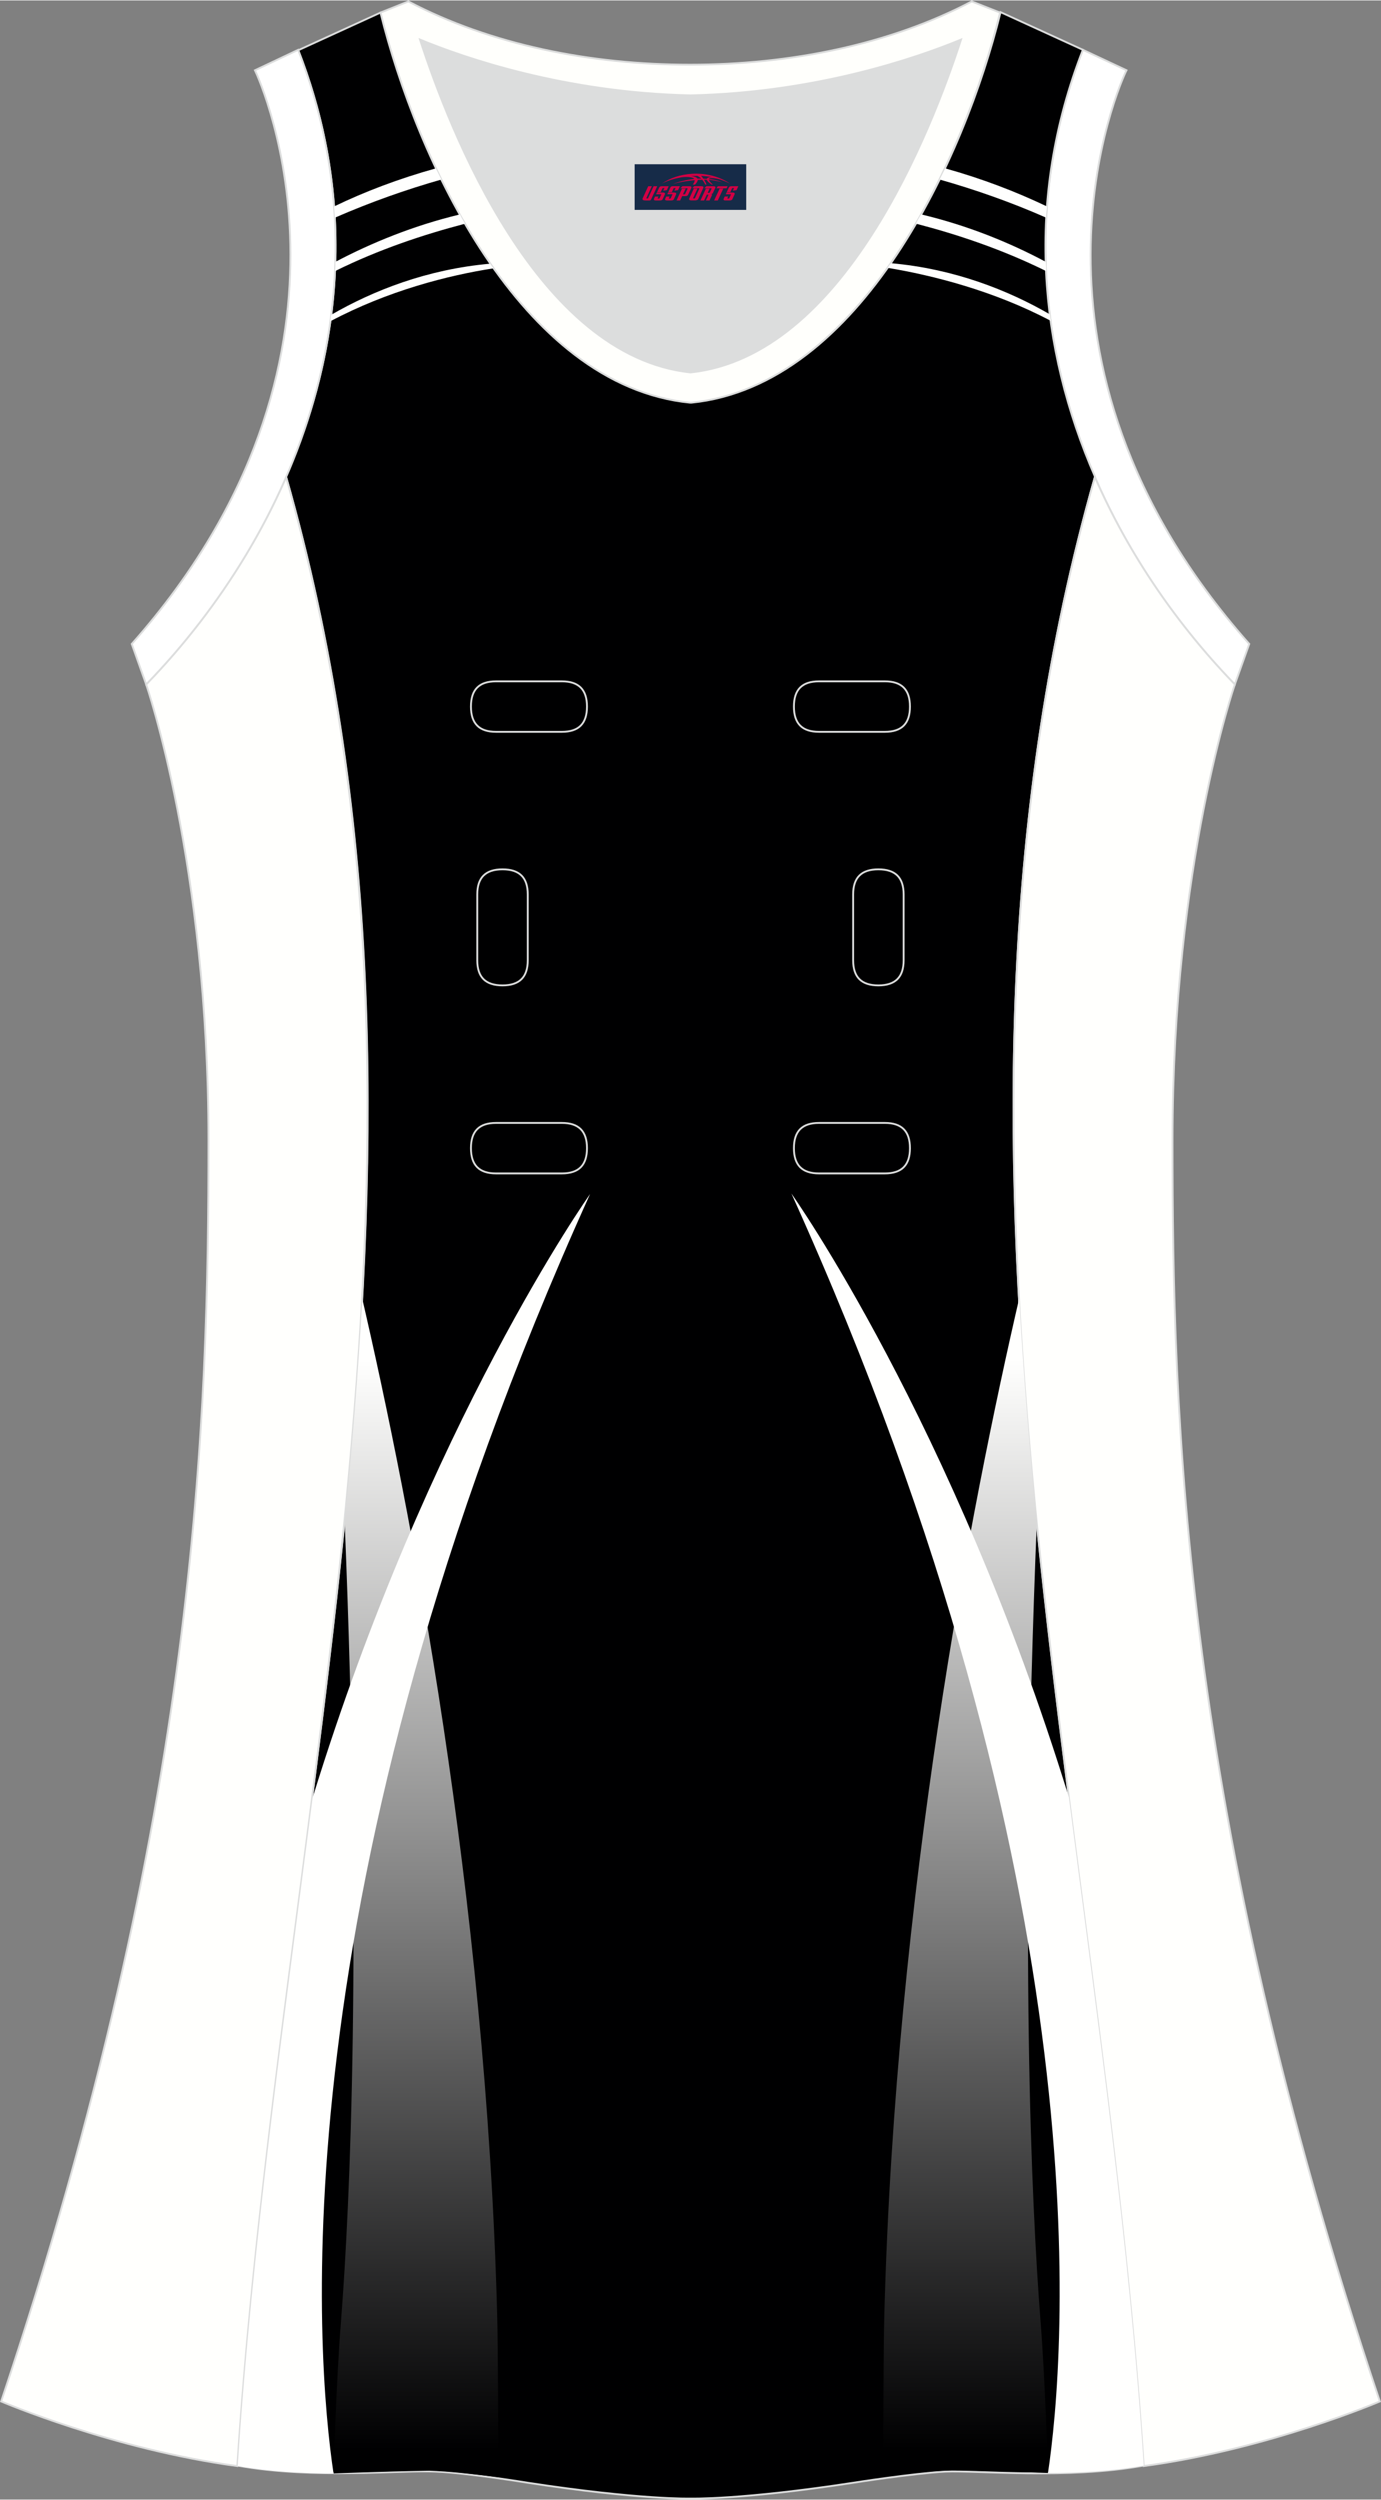 <?xml version="1.0" encoding="utf-8"?>
<!-- Generator: Adobe Illustrator 24.0.1, SVG Export Plug-In . SVG Version: 6.00 Build 0)  -->
<svg xmlns="http://www.w3.org/2000/svg" xmlns:xlink="http://www.w3.org/1999/xlink" version="1.1" id="图层_1" x="0px" y="0px" width="297.02px" height="537.6px" viewBox="0 0 297.05 537.47" enable-background="new 0 0 297.05 537.47" xml:space="preserve">
<rect x="0" y="0" width="297.05" height="537.47" fill="#808080" stroke="none"/>
<g>
	<path fill="#FFFFFF" stroke="#DCDDDD" stroke-width="0.4" stroke-miterlimit="22.926" d="M232.92,10.62   c-20.3,52.09,0.5,103.29,32.69,136.48l3.1-8.7c-54.49-61.49-27.69-120.88-26.4-123.38L232.92,10.62z"/>
	<path fill="#DCDDDD" d="M90.34,8.42c6.3,19.7,25.2,68.09,58.19,71.59c33-3.5,51.79-51.89,58.19-71.59c-9.7,4-31.2,11.4-58.19,12   C121.53,19.82,100.04,12.42,90.34,8.42z"/>
	<path fill="#FFFFFC" stroke="#DCDDDD" stroke-width="0.4" stroke-miterlimit="22.926" d="M81.84,2.62   c7.7,31.4,30.1,80.29,66.49,83.99c0.1,0,0.1,0,0.2,0h0.1c36.4-3.7,58.79-52.59,66.49-83.99l-6.1-2.4   c-17.7,9.3-39.1,13.6-60.59,13.6c-21.5,0-42.9-4.3-60.59-13.6L81.84,2.62L81.84,2.62L81.84,2.62z M148.53,80.01   c-33-3.5-51.79-51.9-58.19-71.59c9.7,4,31.2,11.4,58.19,12c27-0.6,48.49-8,58.19-12C200.32,28.12,181.52,76.51,148.53,80.01z"/>
	<path fill="#000001" stroke="#DCDDDD" stroke-width="0.4" stroke-miterlimit="22.926" d="M148.53,537.26c0,0,10.9,0.3,35-3.4   c0,0,12.7-2,19.8-2.4c7-0.3,26.1,1.7,42.69-1.3c-9.3-142.68-51.29-284.06-10.5-427.75c-12-27.5-15.2-59.49-2.6-91.79l-17.7-8.1   c-7.7,31.4-30.1,80.29-66.49,83.99h-0.1h-0.2c-36.49-3.6-58.89-52.59-66.59-83.89l-17.7,8.1c12.6,32.2,9.4,64.19-2.6,91.69   c40.9,143.68-1.2,285.06-10.5,427.75c16.6,3,35.6,0.9,42.69,1.3c7,0.3,19.8,2.4,19.8,2.4   C137.63,537.55,148.53,537.26,148.53,537.26z"/>
	<path fill="#FFFFFD" stroke="#DCDDDD" stroke-width="0.4" stroke-miterlimit="22.926" d="M31.44,147.11   c0,0,13.4,38.69,13.4,97.99c0,59.29-2,144.18-44.59,271.27c0,0,24,10.3,50.79,13.9c9.3-142.68,51.29-284.06,10.5-427.75   C54.24,119.31,43.64,134.51,31.44,147.11z"/>
	<path fill="#FFFFFD" stroke="#DCDDDD" stroke-width="0.4" stroke-miterlimit="22.926" d="M265.61,147.11   c0,0-13.4,38.69-13.4,97.99c0,59.29,2,144.18,44.59,271.27c0,0-24,10.3-50.79,13.9c-9.3-142.68-51.29-284.06-10.5-427.75   C242.82,119.31,253.42,134.51,265.61,147.11z"/>
	<path fill="#FFFFFF" stroke="#DCDDDD" stroke-width="0.4" stroke-miterlimit="22.926" d="M64.14,10.62   c20.3,52.19-0.5,103.29-32.7,136.48l-3.1-8.7c54.49-61.49,27.7-120.88,26.5-123.38L64.14,10.62z"/>
	<path fill="#FFFFFE" d="M94.94,38.52c-0.4-0.8-0.8-1.6-1.2-2.4c-7.9,2.2-15.3,5-21.9,8.2c0.1,0.8,0.1,1.6,0.2,2.4   C79.84,43.32,87.54,40.62,94.94,38.52z"/>
	<path fill="#FFFFFE" d="M100.04,48.02c-0.4-0.7-0.8-1.3-1.1-2c-10,2.4-19,6.1-26.79,10.2c0,0.7,0,1.3-0.1,2   C81.54,53.52,91.24,50.32,100.04,48.02z"/>
	<path fill="#FFFFFE" d="M106.13,57.62c-0.2-0.3-0.5-0.7-0.7-1c-13.6,1.2-25.2,5.8-34.2,11c-0.1,0.5-0.1,0.9-0.2,1.4   C83.44,62.42,96.44,59.12,106.13,57.62z"/>
	<path fill="#FFFFFE" d="M225.02,46.72c0-0.8,0.1-1.6,0.2-2.4c-6.7-3.2-14-6-21.9-8.2c-0.4,0.8-0.8,1.6-1.2,2.4   C209.52,40.62,217.32,43.32,225.02,46.72z"/>
	<path fill="#FFFFFE" d="M225.02,58.21c0-0.7,0-1.3-0.1-2c-7.7-4.1-16.7-7.8-26.8-10.2c-0.4,0.7-0.8,1.3-1.1,2   C205.92,50.32,215.52,53.52,225.02,58.21z"/>
	<path fill="#FFFFFE" d="M226.02,68.91c-0.1-0.5-0.1-0.9-0.2-1.4c-9-5.2-20.6-9.8-34.2-11c-0.2,0.3-0.5,0.7-0.7,1   C200.62,59.12,213.72,62.42,226.02,68.91z"/>
	
		<linearGradient id="SVGID_1_" gradientUnits="userSpaceOnUse" x1="-1903.562" y1="662.349" x2="-1903.563" y2="896.787" gradientTransform="matrix(1 0 0 1 1993.051 -370.062)">
		<stop offset="0" style="stop-color:#FFFFFE"/>
		<stop offset="1" style="stop-color:#000001"/>
	</linearGradient>
	<path fill="url(#SVGID_1_)" d="M77.94,279.29c-0.9,16-2.2,32-3.8,47.89c3.7,91.69,1.2,146.28-0.8,172.08c-1,12.4-1.6,32.6-1.6,32.6   s9.7-0.4,20.6-0.6c4.9,0.2,8.1,0.6,14.9,1.4c-0.1-7.2-0.1-28.3-0.3-34.9C104.54,407.27,88.14,323.38,77.94,279.29z"/>
	<path fill="#FFFFFE" d="M67.24,386.57c-6.1,47.79-13,95.69-16.1,143.68c6.8,1.2,14,1.6,20.6,1.6   c-3.6-24.1-12.7-125.08,55.19-275.16C126.93,256.69,92.14,305.68,67.24,386.57z"/>
	
		<linearGradient id="SVGID_2_" gradientUnits="userSpaceOnUse" x1="-1948.405" y1="662.249" x2="-1948.405" y2="896.687" gradientTransform="matrix(-1 0 0 1 -1740.737 -370.062)">
		<stop offset="0" style="stop-color:#FFFFFE"/>
		<stop offset="1" style="stop-color:#000001"/>
	</linearGradient>
	<path fill="url(#SVGID_2_)" d="M190.22,497.66c-0.2,6.6-0.2,27.7-0.3,34.9c6.8-0.8,10-1.2,14.9-1.4c10.9,0.2,20.6,0.6,20.6,0.6   s-0.6-20.2-1.6-32.6c-2-25.8-4.5-80.39-0.8-172.08c-1.6-15.9-2.9-31.9-3.8-47.9C209.02,323.28,192.62,407.17,190.22,497.66z"/>
	<path fill="#FFFFFE" d="M170.23,256.59c67.89,150.08,58.79,251.07,55.19,275.17c6.6,0,13.8-0.4,20.6-1.6   c-3.1-47.99-10-95.89-16.1-143.68C205.02,305.58,170.23,256.59,170.23,256.59z"/>
	
	<g>
		<path fill="none" stroke="#DCDDDD" stroke-width="0.4" stroke-miterlimit="22.926" d="M176.17,146.44c-3.64,0-5.4,1.77-5.4,5.43    c0,3.65,1.77,5.43,5.4,5.43h14.16c3.64,0,5.4-1.78,5.4-5.43s-1.77-5.43-5.4-5.43H176.17z"/>
		<path fill="none" stroke="#DCDDDD" stroke-width="0.4" stroke-miterlimit="22.926" d="M106.7,146.44c-3.64,0-5.4,1.77-5.4,5.43    c0,3.65,1.77,5.43,5.4,5.43h14.16c3.64,0,5.4-1.78,5.4-5.43s-1.77-5.43-5.4-5.43H106.7z"/>
		<path fill="none" stroke="#DCDDDD" stroke-width="0.4" stroke-miterlimit="22.926" d="M176.17,241.41c-3.64,0-5.4,1.78-5.4,5.43    s1.77,5.43,5.4,5.43h14.16c3.64,0,5.4-1.78,5.4-5.43s-1.77-5.43-5.4-5.43H176.17z"/>
		<path fill="none" stroke="#DCDDDD" stroke-width="0.4" stroke-miterlimit="22.926" d="M106.7,241.41c-3.64,0-5.4,1.78-5.4,5.43    s1.77,5.43,5.4,5.43h14.16c3.64,0,5.4-1.78,5.4-5.43s-1.77-5.43-5.4-5.43H106.7z"/>
		<path fill="none" stroke="#DCDDDD" stroke-width="0.4" stroke-miterlimit="22.926" d="M102.66,206.43c0,3.64,1.77,5.4,5.43,5.4    c3.65,0,5.43-1.77,5.43-5.4v-14.16c0-3.64-1.78-5.4-5.43-5.4s-5.43,1.77-5.43,5.4V206.43z"/>
		<path fill="none" stroke="#DCDDDD" stroke-width="0.4" stroke-miterlimit="22.926" d="M194.37,192.27c0-3.64-1.78-5.4-5.43-5.4    s-5.43,1.77-5.43,5.4v14.16c0,3.64,1.78,5.4,5.43,5.4s5.43-1.77,5.43-5.4V192.27z"/>
	</g>
</g>
<g id="tag_logo">
	<rect y="35.23" fill="#162B48" width="24" height="9.818" x="136.51"/>
	<g>
		<path fill="#D30044" d="M152.47,38.42l0.005-0.011c0.131-0.311,1.085-0.262,2.351,0.071c0.715,0.24,1.44,0.54,2.193,0.9    c-0.218-0.147-0.447-0.289-0.682-0.42l0.011,0.005l-0.011-0.005c-1.478-0.845-3.218-1.418-5.1-1.62    c-1.282-0.115-1.658-0.082-2.411-0.055c-2.449,0.142-4.68,0.905-6.458,2.095c1.26-0.638,2.722-1.075,4.195-1.336    c1.467-0.18,2.476-0.033,2.771,0.344c-1.691,0.175-3.469,0.633-4.555,1.075c1.156-0.338,2.967-0.665,4.647-0.813    c0.016,0.251-0.115,0.567-0.415,0.96h0.475c0.376-0.382,0.584-0.725,0.595-1.004c0.333-0.022,0.66-0.033,0.971-0.033    C151.3,38.86,151.51,39.21,151.71,39.6h0.262c-0.125-0.344-0.295-0.687-0.518-1.036c0.207,0,0.393,0.005,0.567,0.011    c0.104,0.267,0.496,0.66,1.058,1.025h0.245c-0.442-0.365-0.753-0.753-0.835-1.004c1.047,0.065,1.696,0.224,2.885,0.513    C154.29,38.68,153.55,38.51,152.47,38.42z M150.03,38.33c-0.164-0.295-0.655-0.485-1.402-0.551    c0.464-0.033,0.922-0.055,1.364-0.055c0.311,0.147,0.589,0.344,0.84,0.589C150.57,38.31,150.3,38.32,150.03,38.33z M152.01,38.38c-0.224-0.016-0.458-0.027-0.715-0.044c-0.147-0.202-0.311-0.398-0.502-0.6c0.082,0,0.164,0.005,0.24,0.011    c0.72,0.033,1.429,0.125,2.138,0.273C152.5,37.98,152.12,38.14,152.01,38.38z"/>
		<path fill="#D30044" d="M139.43,39.96L138.26,42.51C138.08,42.88,138.35,43.02,138.83,43.02l0.873,0.005    c0.115,0,0.251-0.049,0.327-0.175l1.342-2.891H140.59L139.37,42.59H139.2c-0.147,0-0.185-0.033-0.147-0.125l1.156-2.504H139.43L139.43,39.96z M141.29,41.31h1.271c0.36,0,0.584,0.125,0.442,0.425L142.53,42.77C142.43,42.99,142.16,43.02,141.93,43.02H141.01c-0.267,0-0.442-0.136-0.349-0.333l0.235-0.513h0.742L141.46,42.55C141.44,42.6,141.48,42.61,141.54,42.61h0.18    c0.082,0,0.125-0.016,0.147-0.071l0.376-0.813c0.011-0.022,0.011-0.044-0.055-0.044H141.12L141.29,41.31L141.29,41.31z M142.11,41.24h-0.78l0.475-1.025c0.098-0.218,0.338-0.256,0.578-0.256H143.83L143.44,40.8L142.66,40.92l0.262-0.562H142.63c-0.082,0-0.12,0.016-0.147,0.071L142.11,41.24L142.11,41.24z M143.7,41.31L143.53,41.68h1.069c0.06,0,0.06,0.016,0.049,0.044    L144.27,42.54C144.25,42.59,144.21,42.61,144.13,42.61H143.95c-0.055,0-0.104-0.011-0.082-0.06l0.175-0.376H143.3L143.07,42.69C142.97,42.88,143.15,43.02,143.42,43.02h0.916c0.24,0,0.502-0.033,0.605-0.251l0.475-1.031c0.142-0.3-0.082-0.425-0.442-0.425H143.7L143.7,41.31z M144.51,41.24l0.371-0.818c0.022-0.055,0.06-0.071,0.147-0.071h0.295L145.06,40.91l0.791-0.115l0.387-0.845H144.79c-0.24,0-0.48,0.038-0.578,0.256L143.74,41.24L144.51,41.24L144.51,41.24z M146.91,41.7h0.278c0.087,0,0.153-0.022,0.202-0.115    l0.496-1.075c0.033-0.076-0.011-0.12-0.125-0.12H146.36l0.431-0.431h1.522c0.355,0,0.485,0.153,0.393,0.355l-0.676,1.445    c-0.06,0.125-0.175,0.333-0.644,0.327l-0.649-0.005L146.3,43.02H145.52l1.178-2.558h0.785L146.91,41.7L146.91,41.7z     M149.5,42.51c-0.022,0.049-0.06,0.076-0.142,0.076h-0.191c-0.082,0-0.109-0.027-0.082-0.076l0.944-2.051h-0.785l-0.987,2.138    c-0.125,0.273,0.115,0.415,0.453,0.415h0.72c0.327,0,0.649-0.071,0.769-0.322l1.085-2.384c0.093-0.202-0.06-0.355-0.415-0.355    h-1.533l-0.431,0.431h1.38c0.115,0,0.164,0.033,0.131,0.104L149.5,42.51L149.5,42.51z M152.22,41.38h0.278    c0.087,0,0.158-0.022,0.202-0.115l0.344-0.753c0.033-0.076-0.011-0.12-0.125-0.12h-1.402l0.425-0.431h1.527    c0.355,0,0.485,0.153,0.393,0.355l-0.529,1.124c-0.044,0.093-0.147,0.18-0.393,0.18c0.224,0.011,0.256,0.158,0.175,0.327    l-0.496,1.075h-0.785l0.54-1.167c0.022-0.055-0.005-0.087-0.104-0.087h-0.235L151.45,43.02h-0.785l1.178-2.558h0.785L152.22,41.38L152.22,41.38z M154.79,40.47L153.61,43.02h0.785l1.184-2.558H154.79L154.79,40.47z M156.3,40.4l0.202-0.431h-2.1l-0.295,0.431    H156.3L156.3,40.4z M156.28,41.31h1.271c0.36,0,0.584,0.125,0.442,0.425l-0.475,1.031c-0.104,0.218-0.371,0.251-0.605,0.251    h-0.916c-0.267,0-0.442-0.136-0.349-0.333l0.235-0.513h0.742L156.45,42.55c-0.022,0.049,0.022,0.06,0.082,0.06h0.18    c0.082,0,0.125-0.016,0.147-0.071l0.376-0.813c0.011-0.022,0.011-0.044-0.049-0.044h-1.069L156.28,41.31L156.28,41.31z     M157.09,41.24H156.31l0.475-1.025c0.098-0.218,0.338-0.256,0.578-0.256h1.451l-0.387,0.845l-0.791,0.115l0.262-0.562h-0.295    c-0.082,0-0.12,0.016-0.147,0.071L157.09,41.24z"/>
	</g>
</g>
</svg>